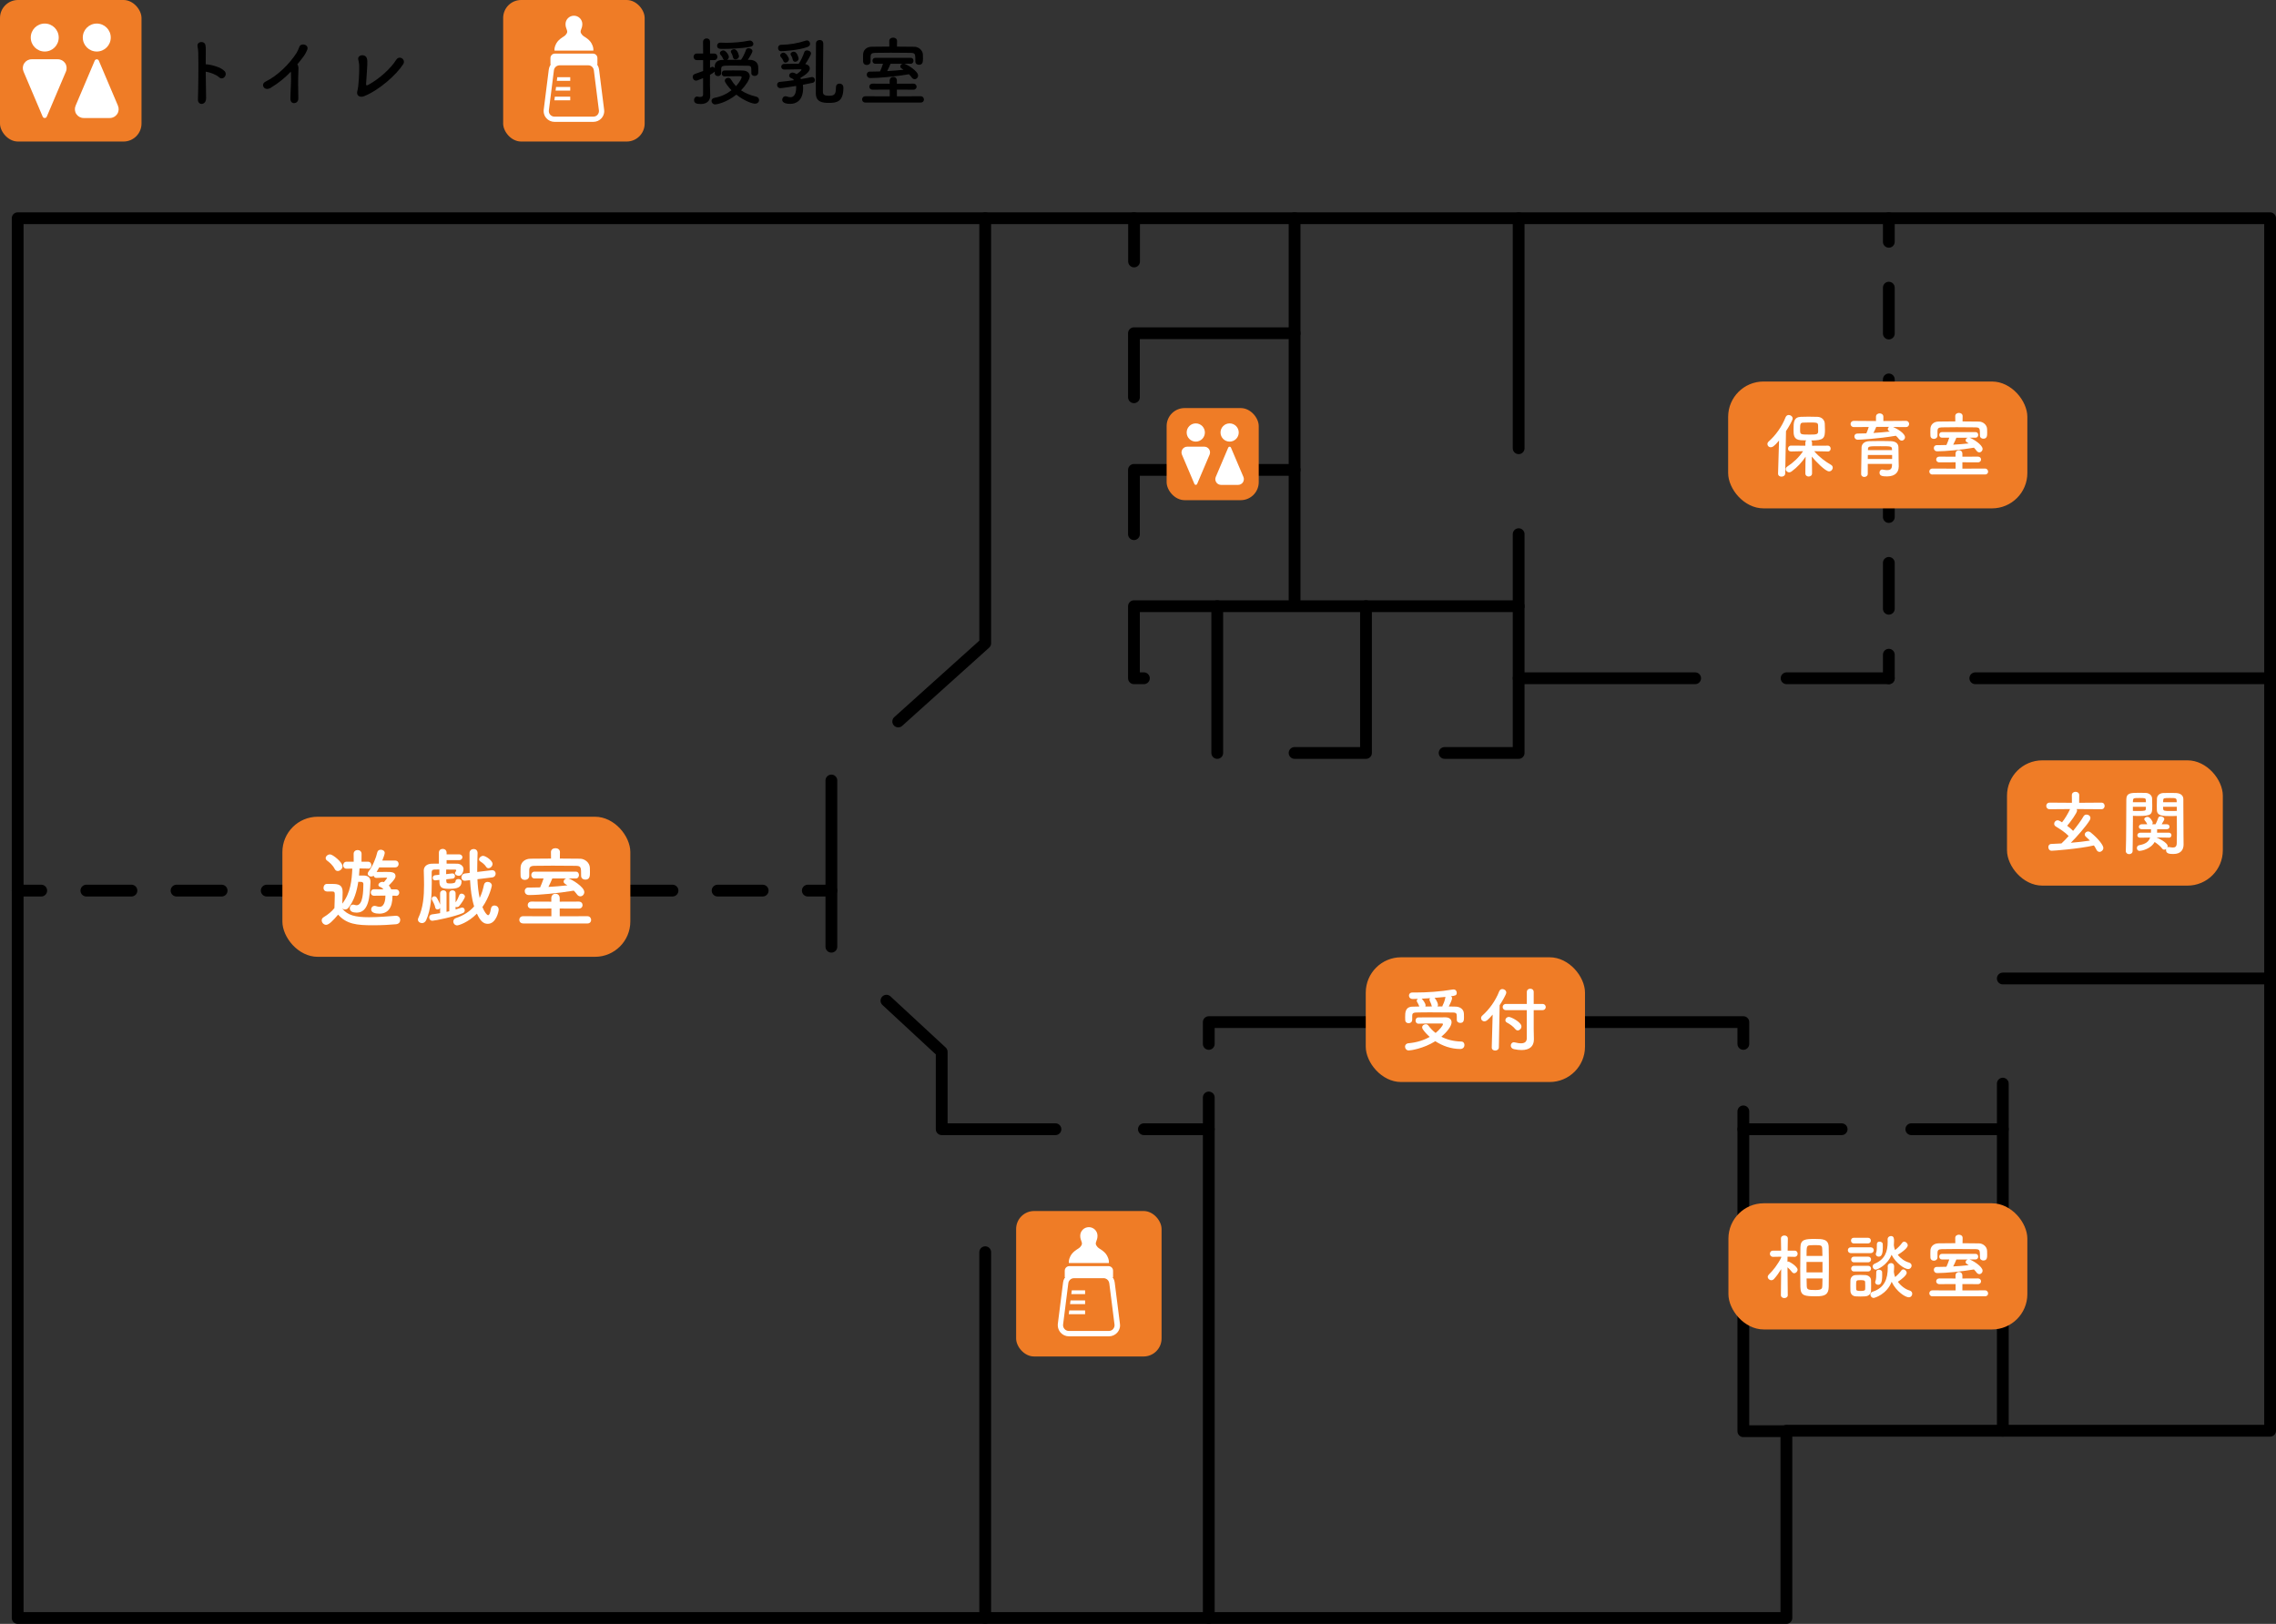 <?xml version="1.0" encoding="UTF-8"?><svg id="_レイヤー_2" xmlns="http://www.w3.org/2000/svg" viewBox="0 0 579.5 413.5"><rect x="0" y="0" width="579.5" height="413.5" fill="#333333" stroke="none"/><defs><style>.cls-1{fill:#000;}.cls-1,.cls-2,.cls-3{stroke-width:0px;}.cls-2{fill:#ef7c26;}.cls-4{stroke-dasharray:0 0 11.68 11.68;}.cls-4,.cls-5,.cls-6{fill:none;stroke:#000;stroke-linecap:round;stroke-linejoin:round;stroke-width:3px;}.cls-6{stroke-dasharray:0 0 11.48 11.48;}.cls-3{fill:#fff;}</style></defs><g id="_レイヤー_1-2"><polygon class="cls-5" points="4.5 55.57 578 55.57 578 364.32 454.84 364.32 454.84 412 4.5 412 4.5 55.57"/><polyline class="cls-5" points="250.85 55.57 250.85 163.8 228.7 183.72"/><line class="cls-5" x1="211.68" y1="198.74" x2="211.68" y2="241.07"/><polyline class="cls-5" points="225.7 254.81 239.77 267.84 239.77 287.54 268.73 287.54"/><line class="cls-5" x1="250.85" y1="318.86" x2="250.85" y2="412"/><line class="cls-5" x1="291.25" y1="287.54" x2="307.77" y2="287.54"/><line class="cls-5" x1="307.77" y1="279.46" x2="307.77" y2="412"/><polyline class="cls-5" points="443.88 265.82 443.88 260.27 307.77 260.27 307.77 265.82"/><polyline class="cls-5" points="443.88 283 443.88 364.44 454.84 364.44"/><line class="cls-5" x1="443.88" y1="287.54" x2="468.91" y2="287.54"/><line class="cls-5" x1="486.65" y1="287.54" x2="509.94" y2="287.54"/><line class="cls-5" x1="509.94" y1="275.93" x2="509.94" y2="364.32"/><line class="cls-5" x1="509.94" y1="249.16" x2="578" y2="249.16"/><line class="cls-5" x1="502.94" y1="172.71" x2="578" y2="172.71"/><line class="cls-5" x1="386.67" y1="55.57" x2="386.67" y2="114.14"/><polyline class="cls-5" points="386.67 136.02 386.67 172.71 431.61 172.71"/><polyline class="cls-5" points="367.82 191.73 386.67 191.73 386.67 172.71"/><polyline class="cls-5" points="386.67 154.36 288.72 154.36 288.72 172.71 291.25 172.71"/><line class="cls-5" x1="309.93" y1="154.36" x2="309.93" y2="191.73"/><polyline class="cls-5" points="347.8 154.36 347.8 191.73 329.62 191.73"/><line class="cls-5" x1="329.62" y1="55.57" x2="329.62" y2="152.68"/><polyline class="cls-5" points="288.72 136.02 288.72 119.65 329.62 119.65"/><polyline class="cls-5" points="288.72 101.16 288.72 84.85 329.62 84.85"/><line class="cls-5" x1="288.75" y1="66.58" x2="288.75" y2="55.57"/><line class="cls-5" x1="4.5" y1="226.78" x2="10.5" y2="226.78"/><line class="cls-6" x1="21.99" y1="226.78" x2="199.94" y2="226.78"/><line class="cls-5" x1="205.68" y1="226.78" x2="211.68" y2="226.78"/><line class="cls-5" x1="454.89" y1="172.71" x2="480.92" y2="172.71"/><line class="cls-5" x1="480.92" y1="55.57" x2="480.92" y2="61.57"/><line class="cls-4" x1="480.92" y1="73.25" x2="480.92" y2="160.87"/><line class="cls-5" x1="480.92" y1="166.71" x2="480.92" y2="172.71"/><rect class="cls-2" x="71.9" y="207.97" width="88.59" height="35.67" rx="9" ry="9"/><path class="cls-3" d="M93.68,221.17l-2.14-.04c-.04.57-.07,1.17-.13,1.81h1.19c1.06.02,1.72.48,1.72,1.54v.11c-.15,3.79-.42,7.8-3.52,7.8-.99,0-1.74-.31-1.74-1.12,0-.46.29-.92.84-.92.11,0,.24.02.37.07.18.04.35.09.51.09,1.65,0,1.72-3.55,1.74-5.42,0-.35-.22-.51-.57-.53-.22,0-.46-.02-.73-.02-.35,2.34-1.04,4.8-2.51,6.63-.24.29-.55.42-.86.42-.26,0-.53-.11-.73-.26,1.34,1.72,3.3,2.23,6.85,2.23,2.42,0,5.09-.24,6.76-.37h.11c.68,0,1.06.53,1.06,1.06s-.33,1.04-1.1,1.1c-1.39.13-3.59.26-5.77.26-4.25,0-6.78-.29-8.94-2.71-1.3,1.54-2.36,2.6-3.06,2.6-.6,0-1.12-.57-1.12-1.14,0-.29.13-.6.51-.82,1.1-.66,2.03-1.43,2.73-2.31.02-1.19.09-2.22.09-3.22,0-.88-.04-1.01-.88-1.01-.35,0-.62.02-.95.02-.88,0-1.04-.57-1.04-.95,0-.48.31-.99.86-.99h1.3c1.59,0,2.71.18,2.71,2.07,0,.92-.07,1.94-.09,2.95,2.11-2.71,2.42-5.97,2.55-8.92l-1.45.02h-.02c-.57,0-.86-.44-.86-.88s.31-.9.88-.9h1.81l-.02-2c0-.64.51-.97,1.01-.97s1.01.33,1.01.97l-.02,2h1.65c.57,0,.86.44.86.9s-.29.88-.84.88h-.02ZM85.21,221.26c-.46-.93-1.34-1.7-1.92-2.11-.26-.18-.37-.42-.37-.64,0-.48.53-.95,1.12-.95.7,0,3.17,2.01,3.17,3.02,0,.66-.62,1.21-1.21,1.21-.31,0-.6-.15-.79-.53ZM100.8,228.09l-.88-.02v.2c0,2.89-1.17,4.38-3.33,4.38-1.01,0-2.09-.24-2.09-1.08,0-.46.35-.9.86-.9.09,0,.2,0,.31.04.4.13.73.2.99.2,1.41,0,1.47-2.31,1.47-2.73v-.13l-2.88.04h-.02c-.55,0-.82-.42-.82-.81,0-.42.26-.84.82-.84h.02l2.38.02c-.2-.26-.48-.48-.86-.62-.29-.11-.42-.29-.42-.48,0-.4.44-.81,1.04-.81.11,0,.24.02.37.07.31-.33.68-.88.79-1.01l.02-.02c0-.07-.07-.11-.15-.11-.68.02-1.7.02-2.55.07h-.04c-.4,0-.62-.26-.68-.55-.2.13-.42.2-.64.2-.46,0-.88-.29-.88-.73,0-.18.07-.37.24-.59,1.06-1.39,1.87-3.39,2.2-4.87.11-.44.48-.64.88-.64.51,0,1.01.31,1.01.82,0,.24-.29,1.12-.62,1.94h3.26c.62,0,.9.44.9.86,0,.44-.29.88-.9.88h-4.05c-.2.4-.44.79-.66,1.17.7,0,1.56-.02,2.38-.02,1.32,0,2.44,0,2.44,1.08,0,.37-.2.88-1.7,2.38.26.29.44.62.6.99h1.21c.55,0,.84.42.84.82,0,.42-.29.84-.84.84h-.02Z"/><path class="cls-3" d="M113.63,223.88v.46c.02.46.11.62.9.62,1.39,0,1.45-.37,1.45-.53,0-.4.35-.59.73-.59.4,0,.81.22.81.62,0,1.56-1.17,1.87-3.11,1.87-1.65,0-2.53-.15-2.53-1.83v-.44l-1.01.11h-.09c-.4,0-.6-.31-.6-.62s.2-.64.57-.68l1.12-.13v-1.34c-.44,0-.88.02-1.28.02-.55.02-.68.31-.68.75,0,.86.02,1.78.02,2.75,0,3.11-.18,6.59-1.43,9.41-.24.51-.66.73-1.06.73-.53,0-1.03-.37-1.03-.9,0-.13.04-.26.11-.42,1.23-2.58,1.45-5.53,1.45-8.44,0-1.21-.04-2.42-.07-3.59v-.04c0-1.04.81-1.72,2.09-1.74.55,0,1.15-.02,1.76-.02v-2.8c0-.64.48-.95.97-.95s.99.31.99.95v.44h3.15c.59,0,.88.37.88.73,0,.37-.29.75-.88.75h-3.15v.88c.92,0,1.85,0,2.75.02.75.02,1.56.57,1.56,1.39,0,.53-.35,1.7-1.19,1.7-.48,0-.99-.29-.99-.66,0-.09.02-.18.09-.26.2-.29.24-.42.24-.48,0-.13-.11-.18-.29-.18-.75-.02-1.5-.02-2.27-.02l-.02,1.17,1.56-.18h.07c.4,0,.62.33.62.66,0,.31-.18.62-.55.66l-1.7.18ZM115.99,231.59c.55-.15,1.06-.31,1.48-.46.09-.02.15-.04.22-.04.37,0,.64.35.64.73,0,.26-.13.55-.46.68-2.03.9-7.18,1.96-7.77,1.96-.53,0-.82-.42-.82-.84,0-.35.24-.73.75-.79.68-.09,1.34-.18,2.03-.31v-1.34c-.13.26-.4.4-.66.4-.29,0-.55-.18-.59-.53-.07-.53-.57-1.52-.79-1.87-.07-.11-.09-.22-.09-.33,0-.35.33-.62.68-.62.2,0,.37.07.53.26.26.35.75,1.32.92,1.87v-2.84c0-.55.42-.82.82-.82.42,0,.81.26.81.82v4.67c.24-.04.46-.09.7-.15v-4.52c0-.55.4-.82.82-.82.4,0,.79.26.79.82v2.25c.4-.55.7-1.15.92-1.78.11-.31.35-.44.6-.44.42,0,.86.33.86.75,0,.44-1.01,1.89-1.52,2.47-.13.15-.33.22-.51.22-.13,0-.24-.04-.35-.09v.7ZM121.56,223.88c.07,1.65.24,3.3.57,4.78.53-1.08.86-2.23,1.1-3.37.11-.51.51-.73.92-.73.53,0,1.08.35,1.08.95,0,.09-.57,2.86-2.4,5.46.48,1.21,1.12,2.07,1.45,2.07.31,0,.53-.53.73-1.72.09-.51.48-.75.9-.75.51,0,1.06.37,1.06,1.06,0,.48-.66,3.61-2.77,3.61-1.04,0-1.87-.59-2.77-2.6-2.25,2.29-4.69,3-5.02,3-.59,0-.99-.48-.99-.99,0-.35.2-.73.68-.88,2.07-.7,3.55-1.74,4.62-2.97-.64-2.03-.9-4.32-1.04-6.68l-1.12.13c-.07,0-.13.02-.18.02-.62,0-.9-.42-.9-.86s.31-.93.9-.99l1.21-.15c-.04-1.7-.04-3.39-.04-5.07,0-.66.53-1.01,1.06-1.01s.99.33.99,1.04v.04c-.04,1.26-.09,2.64-.09,4.08v.68l3.66-.44h.15c.57,0,.88.42.88.88,0,.42-.29.88-.88.95l-3.77.46ZM123.78,220.73c-.4-.62-.9-.99-1.5-1.39-.22-.15-.31-.33-.31-.51,0-.44.51-.9,1.04-.9.64,0,2.4,1.19,2.4,2.05,0,.57-.53,1.1-1.04,1.1-.22,0-.44-.11-.59-.35Z"/><path class="cls-3" d="M133.21,235.14c-.66,0-.99-.46-.99-.92s.33-.92.99-.92l7.18.02v-1.98l-5.04.02c-.66,0-.99-.44-.99-.88,0-.46.33-.9.99-.9l5.02.02v-.88c0-.77.53-1.14,1.08-1.14s1.06.37,1.06,1.14v.88l4.85-.02c.64,0,.97.44.97.9s-.33.88-.97.88l-4.85-.02v1.98l7.05-.02c.62,0,.95.48.95.97,0,.44-.31.88-.95.88h-16.34ZM142.55,218.62c1.74,0,3.48.02,5.15.04,1.21.02,2.44.99,2.49,2.31.02.33.02.77.02,1.17,0,.84,0,1.85-1.19,1.85-.53,0-1.06-.33-1.06-.97v-.04c0-2.18,0-2.47-1.36-2.51-1.74-.02-3.85-.04-5.88-.04-1.67,0-3.3.02-4.65.04-1.04.02-1.3.37-1.32,1.08v1.5c0,.66-.57,1.01-1.12,1.01s-1.06-.33-1.08-1.04c0-.29-.02-.64-.02-1.01,0-.4.02-.79.02-1.15.04-1.08.86-2.18,2.55-2.2,1.7-.02,3.44-.04,5.2-.04l-.02-1.63v-.02c0-.66.57-.99,1.15-.99s1.14.33,1.14.99v.02l-.02,1.63ZM144.72,223.68c.84.22,4.05,2.14,4.05,3.48,0,.59-.46,1.08-1.01,1.08-.29,0-.62-.15-.88-.53-.24-.33-.51-.64-.79-.92-3.96.66-8.79,1.12-11.41,1.12-.73,0-1.08-.51-1.08-1.01,0-.46.31-.9.92-.9h.82c.7,0,1.43-.02,2.18-.04.26-.55.64-1.54.88-2.27h-2.31c-.53,0-.82-.44-.82-.88s.29-.86.82-.86h10.53c.53,0,.79.44.79.86,0,.44-.26.88-.79.88h-1.89ZM140.63,223.68c-.18.48-.62,1.43-.99,2.16,1.65-.09,3.28-.22,4.82-.4-.77-.48-.95-.6-.95-.97,0-.35.29-.7.7-.79h-3.59Z"/><rect class="cls-2" x="440.01" y="97.15" width="76.18" height="32.3" rx="9" ry="9"/><path class="cls-3" d="M452.97,112.18c-1.22,1.48-1.73,1.71-2.11,1.71-.49,0-.85-.38-.85-.81,0-.22.09-.45.31-.65,1.77-1.57,3.35-3.73,4.31-6.18.16-.4.49-.58.81-.58.49,0,.99.38.99.9,0,.4-.92,2.07-1.69,3.21l-.2,10.78c-.02.54-.47.81-.94.81s-.88-.25-.88-.77v-.04l.25-8.38ZM465.38,114.96l-3.46-.07c1.26,1.48,2.79,2.61,4.29,3.48.31.18.43.45.43.72,0,.47-.4.94-.94.94-.97,0-3.51-2.67-4.4-3.77.04,1.06.07,2.24.07,3.62v.67c0,.52-.43.79-.87.79s-.83-.27-.83-.79v-.67c0-1.37.04-2.52.07-3.59-.94,1.39-2.07,2.65-3.59,3.77-.2.14-.41.22-.59.22-.49,0-.9-.4-.9-.83,0-.22.13-.47.41-.65,1.6-1.05,2.92-2.29,4.02-3.91l-3.06.07h-.02c-.52,0-.76-.34-.76-.7,0-.4.27-.79.78-.79l3.64.02v-.83c0-.22.09-.4.22-.52-.5-.02-.99-.04-1.39-.05-1.84-.13-1.84-1.37-1.84-2.69,0-1.84.04-3.17,1.82-3.26.59-.02,1.28-.04,1.96-.04.85,0,1.68.02,2.31.04,1.01.04,1.78.69,1.86,1.68.04.52.05,1.03.05,1.55,0,2.18-.25,2.79-3.51,2.79.13.13.22.29.22.51v.83l4-.02c.49,0,.74.38.74.76s-.25.74-.72.74h-.02ZM462.91,108.3c-.05-.7-.27-.72-2.31-.72-.56,0-1.1.02-1.51.04-.76.02-.76.49-.76,1.8,0,1.21.05,1.24,2.31,1.24,1.78,0,2.29,0,2.29-.83,0-1.26,0-1.37-.02-1.53Z"/><path class="cls-3" d="M481.99,108.72c1.1.45,3.05,1.66,3.05,2.6,0,.49-.38.88-.83.88-.23,0-.5-.13-.72-.41-.23-.31-.49-.58-.78-.83-4.56.77-9.14,1.01-9.66,1.01-.59,0-.9-.41-.9-.83,0-.38.25-.74.78-.74.74,0,1.51-.02,2.27-.05.2-.4.43-1.08.61-1.62l-3.8.02c-.54,0-.83-.4-.83-.79s.29-.79.83-.79l5.64.04v-1.1c0-.56.47-.85.94-.85s.94.29.94.85v1.1l5.73-.04c.56,0,.83.4.83.79s-.27.79-.83.79l-3.26-.02ZM483.43,118.85v.04c0,1.06-.61,2.42-2.97,2.42-1.23,0-1.91-.14-1.91-.96,0-.4.23-.79.7-.79.04,0,.09,0,.14.02.38.07.76.13,1.1.13.69,0,1.19-.23,1.23-1.1,0-.14.02-.31.02-.49h-6.18v2.52c0,.52-.45.81-.88.81s-.81-.25-.81-.79c0-.18.09-6.47.11-6.78.04-.7.56-1.51,2-1.55.85-.02,1.91-.04,2.96-.04.87,0,1.71.02,2.45.04,1.44.05,1.95.72,1.98,1.53.04.83.02,2.4.04,3.12l.04,1.87ZM481.76,115.86h-6.18c0,.32-.02.67-.02,1.01h6.2v-1.01ZM481.72,114.34c-.02-.7-.31-.72-2.92-.72-2.94,0-3.15,0-3.19.72v.27h6.13l-.02-.27ZM477.72,108.7c-.13.36-.45,1.03-.72,1.55,1.44-.09,2.85-.22,4.2-.36-.07-.04-.13-.07-.18-.11-.25-.13-.36-.32-.36-.5,0-.22.13-.45.34-.58h-3.28Z"/><path class="cls-3" d="M492.04,120.83c-.54,0-.81-.38-.81-.76s.27-.76.81-.76l5.88.02v-1.62l-4.13.02c-.54,0-.81-.36-.81-.72,0-.38.27-.74.81-.74l4.11.02v-.72c0-.63.43-.94.88-.94s.87.31.87.94v.72l3.96-.02c.52,0,.79.36.79.74,0,.36-.27.72-.79.72l-3.96-.02v1.62l5.77-.02c.5,0,.78.4.78.79,0,.36-.25.72-.78.72h-13.37ZM499.68,107.31c1.42,0,2.85.02,4.22.04.99.02,2,.81,2.04,1.89.02.27.02.63.02.96,0,.69,0,1.51-.97,1.51-.43,0-.87-.27-.87-.79v-.04c0-1.78,0-2.02-1.12-2.06-1.42-.02-3.15-.04-4.81-.04-1.37,0-2.7.02-3.8.04-.85.02-1.06.31-1.08.88v1.23c0,.54-.47.83-.92.83s-.87-.27-.88-.85c0-.23-.02-.52-.02-.83,0-.32.02-.65.02-.94.04-.88.7-1.78,2.09-1.8,1.39-.02,2.81-.04,4.25-.04l-.02-1.33v-.02c0-.54.47-.81.94-.81s.94.27.94.81v.02l-.02,1.33ZM501.47,111.46c.69.18,3.32,1.75,3.32,2.85,0,.49-.38.88-.83.88-.23,0-.51-.13-.72-.43-.2-.27-.41-.52-.65-.76-3.24.54-7.19.92-9.33.92-.6,0-.88-.41-.88-.83,0-.38.25-.74.76-.74h.67c.58,0,1.17-.02,1.78-.04.22-.45.52-1.26.72-1.86h-1.89c-.43,0-.67-.36-.67-.72,0-.34.23-.7.67-.7h8.61c.43,0,.65.36.65.7,0,.36-.22.72-.65.72h-1.55ZM498.12,111.46c-.14.4-.5,1.17-.81,1.77,1.35-.07,2.68-.18,3.95-.32-.63-.4-.78-.49-.78-.79,0-.29.23-.58.58-.65h-2.94Z"/><rect class="cls-2" x="440.08" y="306.4" width="76.11" height="32.13" rx="9" ry="9"/><path class="cls-3" d="M455.2,329.78c0,.5-.45.76-.88.76s-.88-.25-.88-.76v-.02l.07-6.58c-.56.92-1.17,1.77-1.82,2.49-.22.23-.45.32-.68.32-.49,0-.92-.4-.92-.85,0-.2.09-.4.29-.6.99-.92,2.32-2.63,3.14-4.31v-.23l-2.07.04h-.02c-.52,0-.79-.4-.79-.79s.27-.79.81-.79h2.05l-.05-3.05v-.02c0-.54.43-.79.88-.79s.88.27.88.79v.02s-.04,1.42-.05,3.05h1.75c.54,0,.79.4.79.79s-.25.79-.78.79h-.02l-1.77-.04c0,.45-.02.88-.02,1.28.07-.02.13-.04.2-.04.36,0,2.38,1.28,2.38,2.07,0,.47-.43.9-.87.9-.2,0-.4-.09-.56-.31-.29-.38-.74-.87-1.14-1.21.02,2.81.07,7.05.07,7.05v.02ZM458.37,322.71c0-1.82.02-3.64.04-5.08.02-2.07,1.26-2.15,3.69-2.15,1.95,0,3.46.02,3.51,2.04.04,1.51.05,3.43.05,5.35,0,1.68-.02,3.35-.04,4.81-.04,1.98-.99,2.4-3.15,2.4-3.01,0-4.02-.09-4.07-2.36-.02-1.41-.04-3.21-.04-5.01ZM464.03,321.34h-4.07v2.65h4.07v-2.65ZM464.01,319.81c-.02-.59-.02-1.15-.04-1.64-.04-1.06-.13-1.12-1.95-1.12-.38,0-.76.02-1.1.04-.94.05-.95.34-.95,2.72h4.04ZM459.98,325.53c0,.67.02,1.3.04,1.84.02,1.03.29,1.12,2.22,1.12,1.68,0,1.73-.4,1.75-1.17.02-.54.02-1.15.04-1.78h-4.04Z"/><path class="cls-3" d="M471.27,319.09c-.52,0-.78-.36-.78-.74s.25-.74.78-.74h5.03c.52,0,.78.36.78.74,0,.36-.25.74-.78.74h-5.03ZM474.89,330.1c-.38.02-.81.04-1.23.04s-.83-.02-1.19-.04c-.81-.05-1.32-.63-1.33-1.42,0-.47-.02-.92-.02-1.37s.02-.87.02-1.26c.02-.68.45-1.32,1.32-1.37.34-.02.72-.04,1.12-.04.47,0,.95.02,1.37.04.69.04,1.42.5,1.44,1.28.02.41.02.9.02,1.37s0,.94-.02,1.33c-.02.81-.59,1.39-1.5,1.44ZM472.01,316.62c-.49,0-.72-.36-.72-.72s.23-.72.72-.72h3.6c.49,0,.74.36.74.72s-.25.72-.74.72h-3.6ZM472.05,321.43c-.49,0-.72-.36-.72-.72s.23-.72.72-.72h3.6c.49,0,.74.36.74.72s-.25.72-.74.72h-3.6ZM472.05,323.76c-.49,0-.72-.36-.72-.72s.23-.72.72-.72h3.6c.49,0,.74.36.74.72s-.25.72-.74.72h-3.6ZM474.91,327.38c0-.32,0-.67-.02-.92-.04-.43-.38-.49-1.15-.49-1.15,0-1.15.02-1.15,1.39,0,.32.02.67.02.94.02.23.09.43,1.1.43s1.17-.18,1.19-.45c.02-.25.02-.58.02-.9ZM480.62,322.5c0-.56.45-.87.87-.87s.78.27.78.87c0,.47-.04.92-.07,1.37,0,.04.02.07.02.11.04.41.14.81.31,1.21.58-.47,1.21-1.15,1.57-1.66.14-.22.32-.29.52-.29.41,0,.85.43.85.88,0,.59-1.3,1.66-2.25,2.27.79,1.06,1.91,1.91,2.99,2.22.47.13.67.49.67.83,0,.45-.32.9-.88.9-.85,0-3.15-1.41-4.36-3.95-1.21,3.15-4.27,4.11-4.58,4.11-.5,0-.83-.43-.83-.85,0-.31.16-.61.58-.74,3.08-.99,3.84-3.37,3.84-6.11v-.31ZM482.21,317.16c.05.4.13.77.29,1.15.65-.47,1.39-1.24,1.8-1.82.14-.22.34-.31.54-.31.45,0,.9.45.9.94,0,.18-.14.92-2.54,2.4.76.96,1.82,1.69,2.85,1.97.45.13.67.45.67.79,0,.43-.34.87-.88.87-.94,0-3.15-1.53-4.22-3.64-1.12,2.74-3.66,3.78-4.02,3.78-.47,0-.79-.4-.79-.81,0-.27.14-.54.52-.7,2.58-1.08,3.3-3.05,3.3-5.57,0-.18-.02-.38-.02-.58v-.04c0-.54.43-.85.85-.85.78,0,.79.72.79,1.26,0,.38-.02.74-.05,1.1l.02.05ZM477.45,326.5c0-.09.02-.2.07-.31.2-.45.2-1.41.2-2.27,0-.43.34-.61.68-.61.4,0,.79.22.81.59.02.27.02.56.02.85,0,1.98-.43,2.4-1.03,2.4-.38,0-.76-.25-.76-.65ZM477.61,319.34c0-.09.02-.2.07-.31.2-.45.2-1.39.2-2.25,0-.43.34-.61.68-.61.4,0,.79.22.81.59.02.27.02.56.02.85,0,1.44-.23,2.38-1.03,2.38-.38,0-.76-.25-.76-.65Z"/><path class="cls-3" d="M492.04,330.09c-.54,0-.81-.38-.81-.76s.27-.76.81-.76l5.88.02v-1.62l-4.13.02c-.54,0-.81-.36-.81-.72,0-.38.27-.74.81-.74l4.11.02v-.72c0-.63.43-.94.88-.94s.87.31.87.94v.72l3.96-.02c.52,0,.79.36.79.74,0,.36-.27.72-.79.72l-3.96-.02v1.62l5.77-.02c.5,0,.78.4.78.79,0,.36-.25.72-.78.72h-13.37ZM499.68,316.57c1.42,0,2.85.02,4.22.04.99.02,2,.81,2.04,1.89.02.27.02.63.02.96,0,.69,0,1.51-.97,1.51-.43,0-.87-.27-.87-.79v-.04c0-1.78,0-2.02-1.12-2.06-1.42-.02-3.15-.04-4.81-.04-1.37,0-2.7.02-3.8.04-.85.02-1.06.31-1.08.88v1.23c0,.54-.47.83-.92.83s-.87-.27-.88-.85c0-.23-.02-.52-.02-.83,0-.32.02-.65.02-.94.04-.88.7-1.78,2.09-1.8,1.39-.02,2.81-.04,4.25-.04l-.02-1.33v-.02c0-.54.47-.81.94-.81s.94.27.94.81v.02l-.02,1.33ZM501.47,320.71c.69.18,3.32,1.75,3.32,2.85,0,.49-.38.88-.83.88-.23,0-.51-.13-.72-.43-.2-.27-.41-.52-.65-.76-3.24.54-7.19.92-9.33.92-.6,0-.88-.41-.88-.83,0-.38.25-.74.76-.74h.67c.58,0,1.17-.02,1.78-.04.22-.45.52-1.26.72-1.86h-1.89c-.43,0-.67-.36-.67-.72,0-.34.23-.7.67-.7h8.61c.43,0,.65.36.65.7,0,.36-.22.72-.65.72h-1.55ZM498.12,320.71c-.14.4-.5,1.17-.81,1.77,1.35-.07,2.68-.18,3.95-.32-.63-.4-.78-.49-.78-.79,0-.29.23-.58.58-.65h-2.94Z"/><rect class="cls-2" x="347.74" y="243.76" width="55.82" height="31.76" rx="9" ry="9"/><path class="cls-3" d="M358.68,267.48c-.59,0-.94-.49-.94-.96,0-.41.27-.81.87-.87,2.11-.18,3.95-.79,5.42-1.62-.69-.59-1.26-1.23-1.73-1.89-.14-.2-.2-.38-.2-.54,0-.47.47-.79.92-.79.25,0,.49.09.65.31.51.69,1.1,1.33,1.86,1.91,1.03-.83,1.87-1.91,1.87-2.25,0-.11-.09-.16-.27-.16h-1.73c-1.3,0-2.79,0-4.2.05h-.04c-.49,0-.74-.4-.74-.77,0-.42.25-.83.77-.83,2.11-.02,4.7-.02,6.85-.02,1.01,0,1.55.54,1.55,1.26,0,1.08-1.35,2.63-2.6,3.68,1.37.72,3.05,1.17,5.1,1.23.5,0,.78.43.78.88,0,.49-.34,1.01-1.06,1.01-2.32,0-4.54-.79-6.36-1.98-3.01,1.89-6.29,2.36-6.78,2.36ZM359.54,259.74c0,.52-.45.81-.9.81-.41,0-.85-.27-.85-.83,0-.25-.02-.49-.02-.72,0-1.15,0-2.65,1.93-2.67.54,0,1.1-.04,1.68-.04-.11-.31-.23-.54-.32-.72-.31-.5-.34-.63-.34-.74,0-.2.13-.36.29-.49-.45.02-.88.02-1.26.04-.67.02-1.01-.43-1.01-.87,0-.4.29-.78.87-.78h.68c2.96,0,6.43-.22,9.57-.76.07-.02.14-.02.22-.02.56,0,.83.43.83.85,0,.69-.43.74-1.44.87.14.14.25.31.25.5,0,.38-.47,1.42-.85,2.11.6,0,1.19.02,1.75.04.97.02,2.07.54,2.11,1.8.02.22.02.54.02.87,0,.7,0,1.48-.95,1.48-.43,0-.88-.27-.88-.79v-.78c0-.76-.05-1.06-.97-1.08-1.51-.02-3.57-.04-5.51-.04-1.42,0-2.79,0-3.82.04-.97.02-1.03.36-1.05.85v1.06ZM364.52,256.12c-.07-.34-.18-.59-.27-.79-.09-.2-.16-.36-.22-.49-.04-.09-.07-.18-.07-.27,0-.16.07-.29.18-.4-.76.05-1.48.09-2.16.13l.05.05c.29.27.94,1.15.94,1.64,0,.11-.04.22-.07.31.54,0,1.12-.02,1.68-.02l-.05-.16ZM367.24,256.28c.02-.11.05-.23.13-.38.27-.54.52-1.21.65-1.98,0-.02.02-.05.02-.07-.88.09-1.86.18-2.79.25.45.45.88,1.37.88,1.77,0,.16-.05.29-.14.41h1.26Z"/><path class="cls-3" d="M380.06,258.34c-1.13,1.3-1.6,1.73-2.11,1.73s-.85-.38-.85-.81c0-.22.09-.45.31-.65,1.77-1.57,3.35-3.73,4.31-6.18.16-.4.49-.58.81-.58.49,0,.99.38.99.9,0,.47-1.08,2.27-1.69,3.21l-.2,10.74c-.02.54-.47.81-.94.81-.43,0-.87-.25-.87-.78v-.04l.23-8.36ZM388.75,257.22h-5.32c-.54,0-.83-.4-.83-.79s.29-.79.83-.79h5.32v-3.03c0-.58.43-.85.88-.85s.87.27.87.85v3.03h2.2c.58,0,.87.4.87.79s-.29.79-.87.79h-2.2v4.78l.05,2.6v.09c0,1.77-1.13,2.69-3.14,2.69-.58,0-1.23-.07-1.95-.23-.56-.13-.79-.52-.79-.92s.29-.83.79-.83c.09,0,.18.02.27.04.61.16,1.12.23,1.51.23,1.14,0,1.5-.56,1.5-1.32v-7.12ZM385.83,262.07c-.49-.65-1.37-1.28-2.13-1.68-.29-.14-.41-.38-.41-.63,0-.4.36-.81.9-.81.58,0,3.19,1.35,3.19,2.43,0,.54-.47,1.01-.95,1.01-.22,0-.41-.11-.6-.32Z"/><rect class="cls-2" x="511.01" y="193.61" width="54.95" height="31.9" rx="9" ry="9"/><path class="cls-3" d="M528.74,206.01c.07.11.11.25.11.4,0,.58-1.66,2.87-2.52,3.86.54.4,1.06.83,1.51,1.3,1.1-1.35,2.13-2.76,2.65-3.7.18-.31.47-.45.77-.45.49,0,.99.34.99.88,0,.18-.07.38-.2.6-.99,1.59-3.17,4.06-4.79,5.7,1.68-.14,3.35-.32,4.87-.56-.31-.32-.65-.63-1.01-.96-.22-.18-.31-.4-.31-.59,0-.41.4-.78.86-.78.2,0,.42.07.61.23,1.96,1.59,3.26,3.28,3.26,3.97,0,.56-.49,1.01-.97,1.01-.29,0-.6-.16-.78-.54-.2-.4-.41-.76-.65-1.1-4,.9-10.33,1.35-10.76,1.35-.56,0-.85-.47-.85-.92,0-.41.23-.79.74-.81.83-.02,1.71-.07,2.6-.13.56-.5,1.19-1.17,1.84-1.89-.92-.97-2.2-1.77-3.26-2.42-.31-.18-.43-.45-.43-.7,0-.45.38-.88.88-.88.13,0,.36.02,1.12.51.65-.78,1.57-2.29,2.05-3.37l-5.19.04c-.58,0-.88-.41-.88-.85s.31-.83.88-.83l5.66.04-.02-1.95c0-.56.47-.85.94-.85s.94.29.94.85l-.02,1.95,5.66-.04c.56,0,.83.41.83.83s-.27.85-.83.85l-6.31-.04Z"/><path class="cls-3" d="M543.06,209.39c0,2.02-.02,4.74-.07,7.32,0,.52-.45.79-.88.79s-.85-.27-.85-.76v-.04c.13-3.34.09-9.3.13-13.11,0-1.66,1.1-1.71,3.1-1.71.72,0,1.46,0,1.8.02.92.04,1.62.6,1.66,1.39.02.61.04,1.24.04,1.86,0,2.22-.02,2.63-3.66,2.63-.49,0-.94-.02-1.26-.04v1.64ZM546.38,204.28c0-.2-.02-.38-.02-.54-.04-.52-.23-.54-1.62-.54-1.5,0-1.62.04-1.66.68,0,.13-.02.25-.02.4h3.32ZM543.06,205.43v1.06c.27.02.81.02,1.37.02,1.78,0,1.91-.07,1.93-.56,0-.16.02-.34.02-.52h-3.32ZM552.18,213.29l-3.14-.05s.09.02.13.04c.16.05,2.74,1.26,2.74,2.15,0,.13-.02.23-.07.34.09-.05.2-.09.34-.09.04,0,.09,0,.14.02.34.05.67.11.94.11.56,0,.95-.22.97-1.1.02-.72.04-1.55.04-2.4,0-1.3-.02-2.67-.02-3.8v-.74c-.32.02-.81.04-1.33.04-2.27,0-3.69-.02-3.75-1.53-.02-.34-.02-.72-.02-1.1,0-.61.02-1.24.04-1.86.04-.79.7-1.35,1.62-1.39.34-.02,1.12-.02,1.86-.02.54,0,1.05,0,1.35.02,1.35.07,1.89.76,1.89,1.55v1.33c0,2.7.04,5.66.04,7.97,0,.87.02,1.62.02,2.25,0,1.3-.65,2.43-2.61,2.43-.92,0-1.86-.07-1.86-.99,0-.09,0-.2.04-.29-.14.11-.32.18-.49.18-.2,0-.38-.07-.52-.27-.52-.68-1.26-1.24-1.93-1.69-1.01,1.84-3.42,2.27-3.82,2.27-.49,0-.7-.36-.7-.72,0-.32.18-.65.54-.72,1.64-.29,2.47-.87,2.83-1.96l-2.51.04h-.02c-.49,0-.72-.31-.72-.61,0-.32.27-.67.74-.67h2.72c.02-.27.02-.58.02-.88h-2.38c-.49,0-.72-.31-.72-.61s.25-.65.72-.65h1.42c-.25-.56-.5-.81-.65-1.01-.07-.09-.11-.2-.11-.29,0-.34.43-.59.83-.59.61,0,1.32,1.12,1.32,1.48,0,.14-.05.29-.14.41h.87c.22-.45.4-.85.69-1.64.09-.27.34-.38.61-.38.42,0,.92.31.92.7,0,.16-.05.29-.67,1.32h1.32c.47,0,.68.31.68.63,0,.31-.22.63-.68.63h-2.47c0,.31,0,.59-.02.88h2.97c.47,0,.69.32.69.65s-.22.63-.67.63h-.02ZM554.22,204.28c0-1.06-.07-1.08-1.71-1.08-1.5,0-1.69.02-1.73.56,0,.16-.02.34-.02.52h3.46ZM554.25,205.43h-3.5c0,.18.02.36.02.52.02.56.41.56,2.02.56.6,0,1.21,0,1.46-.02v-1.06Z"/><path class="cls-1" d="M52.47,25.01c.02.89-.49,1.39-1.03,1.44-.53.06-1.08-.3-1.04-1.16.11-3.1.15-9.08.08-11.83-.02-.61-.08-1.22-.17-1.6-.34-1.35,1.84-1.61,2.01-.3.08.57.09.38.08,1.69-.02.76-.02,1.86-.02,3.13.1-.02.21-.02.32,0,.95.1,3.45.63,4.48,1.73.89.97-.42,2.49-1.4,1.56-.74-.7-2.43-1.29-3.4-1.42.02,2.45.06,5.07.1,6.76Z"/><path class="cls-1" d="M69.02,22.32c-1.77,1.08-2.75-.87-1.44-1.52,3.06-1.5,6.09-4.44,7.97-7.39.19-.3.55-1.14.68-1.5.4-1.12,2.62-.55,1.96.85-.25.51-.34.85-.93,1.65-.53.7-1.04,1.37-1.56,1.99.08.08.13.17.17.29.15.42.15.59.09,1.88-.08,1.48-.06,4.37,0,6.42.02.89-.51,1.22-1.01,1.27-.49.06-1.03-.3-1.01-1.14.02-2.03.23-4.54.15-6.34,0-.19-.02-.36-.04-.53-1.48,1.56-3.06,2.85-5.05,4.06Z"/><path class="cls-1" d="M92.81,24.46c-1.37.55-2.11-.29-1.84-1.22.4-1.33.53-5.22.49-6.48-.02-.34-.06-.85-.15-1.18-.11-.38-.17-.66-.06-.95.29-.72,1.8-.85,2.15.19.19.59.11,1.01.11,1.84,0,.78-.27,3.87-.29,4.54-.02.44-.02.72.53.42,2.96-1.61,5.79-4.25,7.12-6.38.82-1.29,2.56-.08,1.78,1.12-1.73,2.7-6.09,6.57-9.85,8.09Z"/><path class="cls-1" d="M191.31,18.58c0-1.75-.02-1.82-1.01-1.84-.78-.02-2.26-.04-3.57-.04-3.04,0-3.06.02-3.11.97v.97c0,.49-.4.74-.82.74s-.82-.25-.82-.76v-.42c-.17.25-.82.65-1.2.85,0,1.27-.02,2.24-.02,2.53,0,.3.06,2.03.08,2.7v.08c0,1.2-.78,2.13-2.41,2.13-1.2,0-1.71-.28-1.71-1.03,0-.44.27-.87.74-.87.06,0,.11,0,.17.02.17.04.4.08.61.08.4,0,.78-.13.78-.63v-4.16c-1.42.59-1.65.63-1.78.63-.55,0-.87-.48-.87-.93,0-.32.17-.63.55-.76.78-.27,1.46-.51,2.11-.76v-2.77h-1.59c-.55,0-.84-.42-.84-.84s.28-.84.84-.84h1.59l-.02-2.96c0-.59.46-.89.91-.89s.87.29.87.89v2.96h1.03c.57,0,.84.42.84.84s-.27.84-.84.84h-1.03v1.96c.13-.08.48-.27.61-.27.25,0,.47.17.59.4v-.53c.02-.95.65-1.58,1.92-1.61h.42c-.09-.08-.17-.17-.23-.3-.25-.63-.46-.78-.66-1.03-.11-.13-.15-.27-.15-.4,0-.38.44-.7.87-.7.61,0,1.42,1.14,1.42,1.67,0,.32-.21.59-.46.74,1.04-.02,2.35-.02,3.57-.02.46-.65.97-1.67,1.25-2.53.09-.3.38-.42.66-.42.46,0,.99.3.99.74,0,.32-.68,1.5-1.18,2.22.27,0,.51.02.72.02.91.04,1.88.61,1.92,1.75.02.25.02.53.02.8,0,.29,0,.55-.02.78-.04.51-.48.76-.91.76s-.84-.25-.84-.72v-.02ZM184.45,19.45c-.46,0-.68-.38-.68-.74,0-.38.23-.76.66-.76.74-.02,1.46-.02,2.24-.02s1.56,0,2.39.02c1.27.02,1.84.72,1.84,1.48s-.99,2.3-2.22,3.57c1.03.7,2.28,1.23,3.83,1.6.51.11.76.49.76.87,0,.46-.36.93-1.03.93s-2.68-.66-4.76-2.3c-2.56,2.07-5.07,2.49-5.37,2.49-.57,0-.95-.46-.95-.89,0-.36.25-.7.8-.8,1.65-.3,3.13-1.01,4.29-1.92-.85-.89-1.71-2.01-1.71-2.43s.44-.74.87-.74c.27,0,.53.11.68.38.38.65.82,1.23,1.31,1.75.93-1.01,1.44-2.01,1.44-2.3,0-.21-.29-.23-.4-.23h-1.06c-.97,0-1.88.02-2.92.04h-.02ZM191.06,11.91c-2.26.47-5.66.55-7.08.55-.65,0-1.39,0-1.39-.82,0-.4.27-.78.84-.78h.06c.46.02.93.04,1.42.04,1.94,0,4.01-.19,5.81-.55.08-.02.13-.02.19-.02.53,0,.91.44.91.84,0,.32-.21.63-.76.74ZM187.26,15.12c-.28,0-.55-.15-.63-.51-.13-.66-.32-.91-.47-1.2-.06-.09-.08-.19-.08-.27,0-.36.42-.61.83-.61.95,0,1.25,1.77,1.25,1.77,0,.49-.47.82-.91.82Z"/><path class="cls-1" d="M203.96,20.13c1.04-.17,1.95-.34,2.6-.49.08-.02.13-.02.21-.02.46,0,.72.38.72.76,0,.3-.17.61-.55.7-.65.15-1.52.32-2.51.51.04.27.06.53.06.8,0,3.42-1.99,4.06-3.28,4.06-.65,0-2.05-.11-2.05-1.04,0-.46.34-.91.85-.91.09,0,.19.02.3.06.36.13.68.19.95.19.32,0,1.46-.08,1.46-2.49,0-.13,0-.25-.02-.38-.68.11-3.51.57-3.97.57-.59,0-.87-.42-.87-.82s.23-.74.68-.78c1.08-.09,2.37-.25,3.64-.44-.17-.23-.42-.42-.7-.51-.38-.13-.55-.4-.55-.66,0-.38.34-.76.87-.76.36,0,.84.27,1.03.4.8-.55,1.23-.97,1.23-1.14,0-.06-.06-.09-.21-.09h-.55c-.93,0-2.33.02-3.57.06h-.02c-.53,0-.8-.36-.8-.72s.27-.72.8-.72c.91-.02,1.97-.04,2.98-.04h.68c.48-.66,1.12-2.05,1.42-2.96.11-.3.38-.44.68-.44.48,0,1.03.32,1.03.78,0,.38-.91,1.9-1.46,2.7.74.15,1.14.57,1.14,1.1,0,.74-.78,1.48-2.41,2.45l.17.29ZM198.92,13.05c-.55,0-.82-.4-.82-.82s.27-.82.76-.82c2.32-.04,4.4-.42,6.28-1.06.11-.04.21-.06.3-.06.47,0,.82.42.82.85,0,.32-.19.65-.65.82-2.3.87-6.34,1.08-6.7,1.08ZM199.45,15.54c-.25-.63-.44-.78-.65-1.03-.11-.13-.15-.27-.15-.4,0-.38.42-.7.83-.7.66,0,1.4,1.25,1.4,1.67,0,.47-.46.87-.87.87-.23,0-.46-.13-.57-.42ZM202.48,15.73c-.28,0-.55-.15-.63-.51-.13-.66-.32-.89-.48-1.18-.06-.09-.08-.19-.08-.27,0-.36.44-.61.82-.61.85,0,1.23,1.54,1.23,1.75,0,.49-.46.82-.87.82ZM212.85,22.2c0-.63.42-.91.87-.91.25,0,1.02.09,1.02,1.04,0,3.55-1.63,3.87-3.68,3.87-1.65,0-3.34-.21-3.34-2.45,0-.82,0-12.19.04-12.78.04-.53.49-.78.93-.78.93,0,.93.72.93,1.12,0,1.8-.1,10.06-.1,11.85,0,.66,0,1.22,1.48,1.22,1.37,0,1.84-.25,1.84-2.05v-.13Z"/><path class="cls-1" d="M220.35,26.11c-.57,0-.85-.4-.85-.8s.29-.8.85-.8l6.19.02v-1.71l-4.35.02c-.57,0-.85-.38-.85-.76,0-.4.29-.78.85-.78l4.33.02v-.76c0-.66.46-.99.93-.99s.91.32.91.99v.76l4.18-.02c.55,0,.84.38.84.78s-.29.76-.84.76l-4.18-.02v1.71l6.07-.02c.53,0,.82.42.82.84,0,.38-.27.76-.82.76h-14.09ZM228.39,11.87c1.5,0,3,.02,4.44.04,1.04.02,2.11.85,2.15,1.99.02.29.02.66.02,1.01,0,.72,0,1.59-1.03,1.59-.46,0-.91-.28-.91-.84v-.04c0-1.88,0-2.13-1.18-2.16-1.5-.02-3.32-.04-5.07-.04-1.44,0-2.85.02-4.01.04-.89.02-1.12.32-1.14.93v1.29c0,.57-.49.87-.97.87s-.91-.29-.93-.89c0-.25-.02-.55-.02-.87,0-.34.02-.68.02-.99.04-.93.74-1.88,2.2-1.9,1.46-.02,2.96-.04,4.48-.04l-.02-1.41v-.02c0-.57.49-.85.99-.85s.99.29.99.85v.02l-.02,1.41ZM230.27,16.24c.72.19,3.49,1.84,3.49,3,0,.51-.4.93-.87.93-.25,0-.53-.13-.76-.46-.21-.29-.44-.55-.68-.8-3.42.57-7.57.97-9.83.97-.63,0-.93-.44-.93-.87,0-.4.27-.78.8-.78h.7c.61,0,1.23-.02,1.88-.04.23-.48.55-1.33.76-1.96h-1.99c-.46,0-.7-.38-.7-.76s.25-.74.7-.74h9.07c.46,0,.68.38.68.74,0,.38-.23.76-.68.76h-1.63ZM226.74,16.24c-.15.42-.53,1.23-.85,1.86,1.42-.08,2.83-.19,4.16-.34-.66-.42-.82-.51-.82-.84,0-.3.25-.61.61-.68h-3.09Z"/><rect class="cls-2" x="297.04" y="103.91" width="23.45" height="23.45" rx="4.58" ry="4.58"/><path class="cls-3" d="M313.08,112.45c1.28,0,2.32-1.04,2.32-2.32s-1.04-2.32-2.32-2.32-2.32,1.04-2.32,2.32,1.04,2.32,2.32,2.32Z"/><path class="cls-3" d="M304.46,112.45c1.28,0,2.32-1.04,2.32-2.32s-1.04-2.32-2.32-2.32-2.32,1.04-2.32,2.32,1.04,2.32,2.32,2.32Z"/><path class="cls-3" d="M316.59,121.44l-3.18-7.48c-.06-.13-.19-.22-.34-.22s-.28.09-.34.22l-3.18,7.48c-.19.45-.14.97.13,1.38.27.41.73.65,1.22.65h4.34c.49,0,.95-.25,1.22-.65.27-.41.32-.93.13-1.38Z"/><path class="cls-3" d="M306.63,113.74h-4.34c-.49,0-.95.25-1.22.65-.27.41-.32.93-.13,1.38l3.18,7.48c.06.13.19.22.34.22s.28-.09.34-.22l3.18-7.48c.19-.45.14-.97-.13-1.38-.27-.41-.73-.65-1.22-.65Z"/><rect class="cls-2" width="36.03" height="36.04" rx="4.58" ry="4.58"/><path class="cls-3" d="M24.64,13.12c1.97,0,3.56-1.59,3.56-3.56s-1.59-3.56-3.56-3.56-3.56,1.59-3.56,3.56,1.59,3.56,3.56,3.56Z"/><path class="cls-3" d="M11.39,13.12c1.97,0,3.56-1.59,3.56-3.56s-1.59-3.56-3.56-3.56-3.56,1.59-3.56,3.56,1.59,3.56,3.56,3.56Z"/><path class="cls-3" d="M30.04,26.93l-4.88-11.49c-.09-.21-.29-.34-.52-.34s-.43.13-.52.34l-4.88,11.49c-.29.69-.22,1.49.19,2.11.42.63,1.12,1.01,1.87,1.01h6.67c.75,0,1.45-.38,1.87-1.01.42-.63.49-1.42.19-2.11Z"/><path class="cls-3" d="M14.72,15.09h-6.67c-.75,0-1.45.38-1.87,1.01-.42.63-.49,1.42-.19,2.12l4.88,11.49c.09.21.29.34.52.34s.43-.13.52-.34l4.88-11.49c.29-.69.22-1.49-.19-2.12-.42-.63-1.12-1.01-1.87-1.01Z"/><rect class="cls-2" x="258.72" y="308.37" width="37.03" height="37.04" rx="4.58" ry="4.58"/><path class="cls-3" d="M282.33,321.62s.1-.51-.16-1.22c-.33-.92-.79-1.41-1.38-1.88-.84-.67-1.18-.61-1.65-1.39-.44-.73.3-1.17.3-2.45,0-1.21-.98-2.2-2.2-2.2s-2.2.98-2.2,2.2c0,1.28.74,1.71.3,2.45-.47.78-.81.72-1.65,1.39-.59.47-1.05.96-1.38,1.88-.26.71-.16,1.22-.16,1.22h10.17Z"/><polygon class="cls-3" points="272.77 329.53 276.28 329.53 276.28 328.57 272.89 328.57 272.77 329.53"/><polygon class="cls-3" points="272.45 332.08 276.28 332.08 276.28 331.13 272.57 331.13 272.45 332.08"/><polygon class="cls-3" points="272.12 334.64 276.28 334.64 276.28 333.68 272.25 333.68 272.12 334.64"/><path class="cls-3" d="M285.17,337.44c0-.12,0-.24-.02-.36l-1.33-10.51c-.04-.35-.15-.69-.31-.99-.07-.13-.15-.25-.23-.36h.12v-1.65c0-.64-.52-1.17-1.17-1.17h-9.96c-.64,0-1.17.52-1.17,1.17v1.65h.11c-.08.11-.16.23-.23.36-.16.3-.27.63-.31.99l-1.33,10.51c-.01.12-.02.24-.02.36,0,.69.25,1.35.71,1.88h0c.54.61,1.31.96,2.13.96h10.19c.81,0,1.59-.35,2.13-.96h0c.46-.52.71-1.19.71-1.87ZM283.43,338.41h0c-.28.32-.68.5-1.1.5h-10.19c-.42,0-.82-.18-1.1-.5h0c-.24-.27-.37-.61-.37-.97,0-.06,0-.12.01-.18l1.33-10.51c.02-.18.08-.35.16-.51.12-.23.31-.42.53-.56.22-.14.48-.21.76-.21h7.53c.19,0,.36.03.52.1.24.09.46.25.62.46.16.2.27.45.31.73l1.33,10.51c0,.06.01.12.01.18,0,.35-.13.7-.37.97Z"/><rect class="cls-2" x="128.11" width="36.03" height="36.04" rx="4.58" ry="4.58"/><path class="cls-3" d="M151.07,12.89s.09-.5-.16-1.19c-.33-.9-.77-1.38-1.34-1.83-.81-.65-1.15-.59-1.6-1.35-.43-.71.3-1.14.3-2.38,0-1.18-.96-2.14-2.14-2.14s-2.14.96-2.14,2.14c0,1.24.72,1.67.3,2.38-.46.76-.79.7-1.6,1.35-.57.46-1.02.94-1.34,1.83-.25.69-.16,1.19-.16,1.19h9.9Z"/><polygon class="cls-3" points="141.78 20.58 145.19 20.58 145.19 19.65 141.89 19.65 141.78 20.58"/><polygon class="cls-3" points="141.46 23.07 145.19 23.07 145.19 22.14 141.58 22.14 141.46 23.07"/><polygon class="cls-3" points="141.15 25.55 145.19 25.55 145.19 24.62 141.27 24.62 141.15 25.55"/><path class="cls-3" d="M153.84,28.28c0-.11,0-.23-.02-.35l-1.29-10.23c-.04-.34-.15-.67-.31-.96-.07-.12-.14-.24-.22-.35h.11v-1.6c0-.63-.51-1.14-1.13-1.14h-9.7c-.63,0-1.13.51-1.13,1.14v1.6h.11c-.08.11-.16.23-.22.35-.16.29-.26.62-.31.96l-1.29,10.23c-.01.12-.02.23-.02.35,0,.67.24,1.32.69,1.82h0c.52.59,1.28.93,2.07.93h9.91c.79,0,1.55-.34,2.07-.93h0c.45-.51.69-1.16.69-1.82ZM152.15,29.22h0c-.27.31-.66.48-1.07.48h-9.91c-.41,0-.8-.18-1.07-.48h0c-.23-.26-.36-.6-.36-.94,0-.06,0-.12.01-.18l1.29-10.23c.02-.18.08-.34.16-.49.12-.22.3-.41.52-.54.22-.13.47-.21.74-.21h7.33c.18,0,.35.03.51.09.24.09.45.25.6.44.16.2.26.44.3.71l1.29,10.23c0,.06.01.12.01.18,0,.34-.13.68-.36.94Z"/></g></svg>
